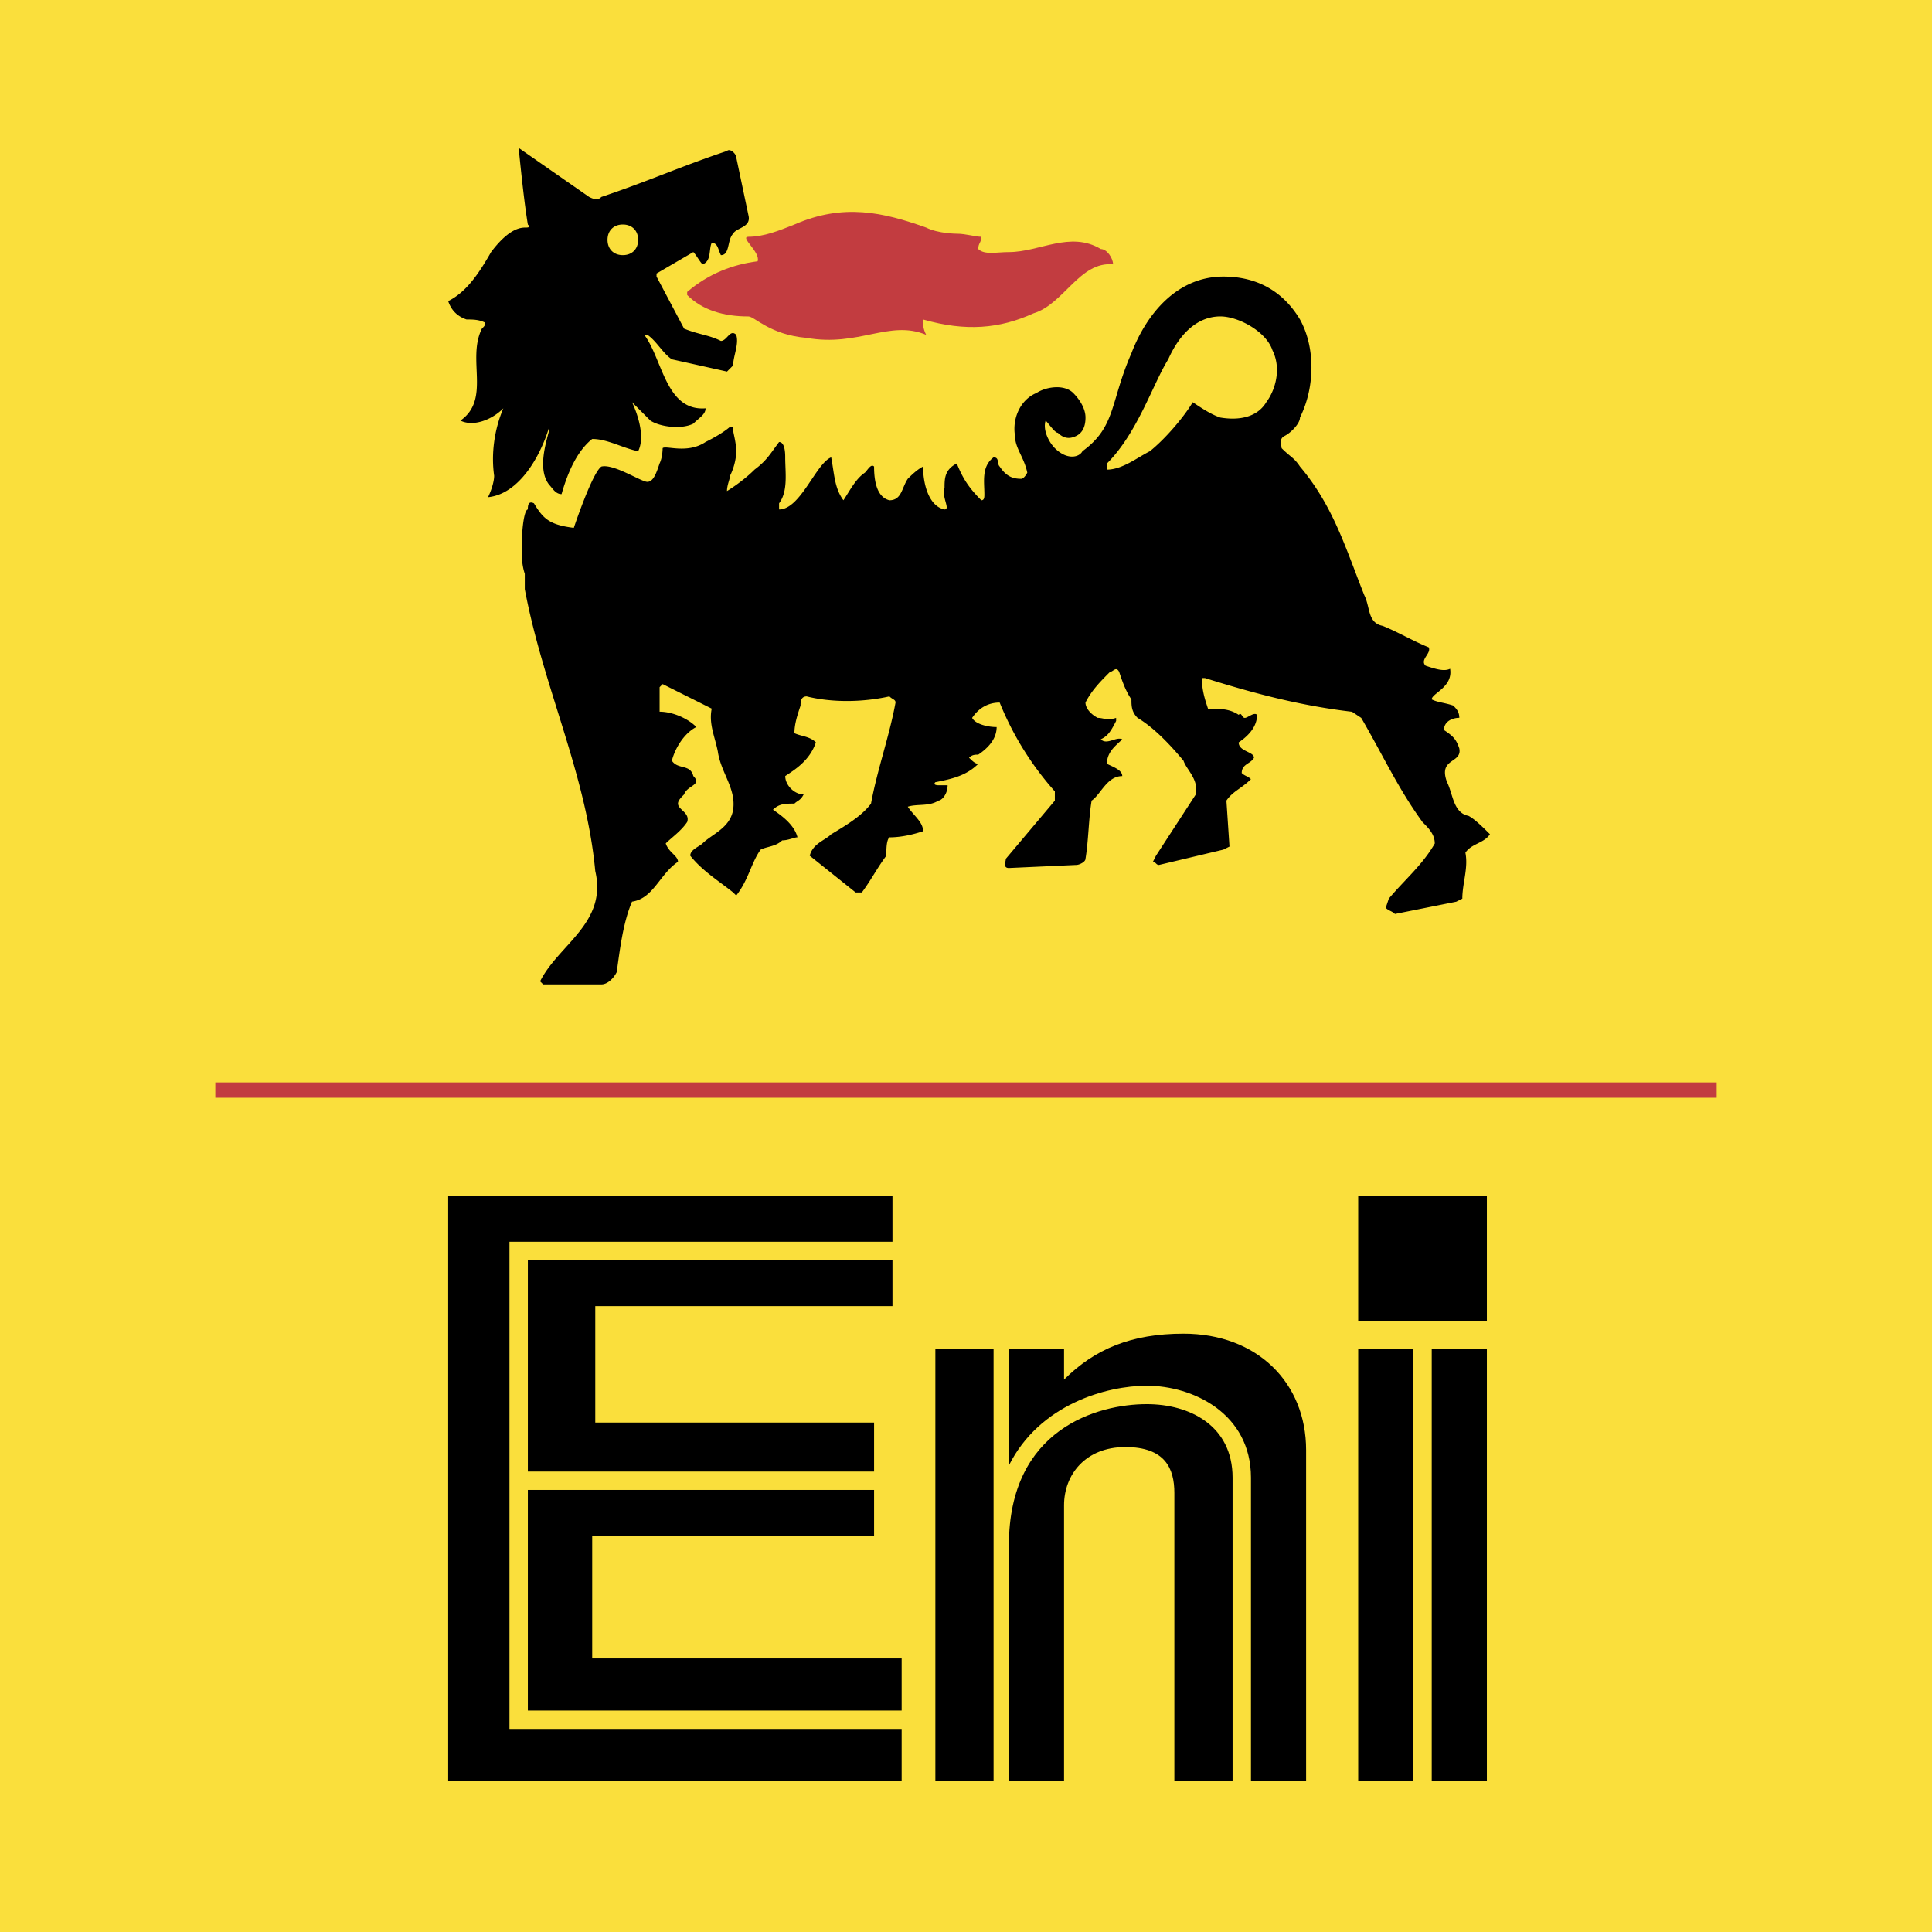 <svg xmlns="http://www.w3.org/2000/svg" width="2500" height="2500" viewBox="0 0 192.756 192.756"><g fill-rule="evenodd" clip-rule="evenodd"><path fill="#fadf3c" d="M0 0h192.756v192.756H0V0z"/><path d="M135.508 131.84h12.838v-12.535h-12.838v12.535zM142.844 177.693h5.502V134.59h-5.502v43.103z"/><path fill="#c23c40" d="M21.482 109.523h149.791v-1.529H21.482v1.529z"/><path d="M135.508 177.693h5.502V134.59h-5.502v43.103zM130.311 177.693v-33.016c0-6.725-4.891-11.615-12.229-11.615-5.197 0-8.865 1.527-11.922 4.584v-3.057h-5.502v11.617c3.057-6.113 9.781-7.949 13.756-7.949 4.586 0 10.395 2.752 10.395 9.172v30.264h5.502z"/><path d="M122.975 177.693V147.43c0-5.197-4.281-7.336-8.561-7.336-4.891 0-13.756 2.445-13.756 14.061v23.539h5.502v-27.512c0-3.059 2.141-5.809 6.113-5.809 3.975 0 4.893 2.139 4.893 4.584v28.736h5.809zM93.321 177.693h5.808V134.59h-5.808v43.103zM89.042 130.311v-4.586H52.663v21.093h34.544v-4.89H59.389v-11.617h29.653z"/><path d="M89.958 177.693v-5.197H50.829v-48.605h38.213v-4.586H44.715v58.388h45.243z"/><path d="M89.958 170.662v-5.197H59.083v-12.227h28.124v-4.586H52.663v22.01h37.295z"/><path d="M111.051 26.374c0-.611-.611-1.528-1.223-1.528-3.057-1.834-6.113.305-9.17.305-1.223 0-2.445.306-3.057-.305 0-.612.305-.612.305-1.223-.611 0-1.528-.306-2.445-.306 0 0-1.834 0-3.057-.611-4.28-1.528-8.254-2.445-13.145-.306-1.529.611-3.057 1.223-4.586 1.223-.917 0 1.223 1.528.917 2.446-2.446.306-4.891 1.223-7.031 3.057v.306c1.529 1.528 3.668 2.14 6.114 2.14.611 0 2.14 1.834 5.809 2.14 5.197.917 8.254-1.834 11.922-.306-.306-.612-.306-.917-.306-1.529 4.28 1.223 7.642.917 11.005-.611 3.057-.918 4.586-5.198 7.948-4.892z" fill="#c23c40"/><path d="M148.652 83.233c-.611-.611-1.529-1.528-2.141-1.834-1.527-.306-1.527-2.14-2.139-3.363-.918-2.445 1.527-1.834 1.223-3.363-.307-.917-.611-1.223-1.529-1.834 0-.917.918-1.223 1.529-1.223 0-.611-.307-.917-.611-1.223-.918-.306-1.529-.306-2.141-.612 0-.611 2.141-1.223 1.834-3.057-.611.306-1.527 0-2.445-.306-.611-.611.611-1.223.307-1.834-1.529-.611-3.059-1.528-4.586-2.14-1.529-.306-1.223-1.834-1.834-3.057-1.834-4.585-3.057-8.865-6.42-12.839-.611-.917-.918-.917-1.834-1.834 0-.306-.307-.917.305-1.223s1.529-1.223 1.529-1.834c1.527-3.058 1.527-7.031 0-9.783-1.834-3.057-4.586-4.28-7.643-4.28-4.586 0-7.643 3.668-9.172 7.643-2.139 4.891-1.527 7.337-4.891 9.782-.305.611-1.527.917-2.75-.306-.611-.611-1.223-1.834-.918-2.751.307.306.918 1.223 1.223 1.223.611.611 1.223.611 1.834.306s.918-.917.918-1.834-.611-1.834-1.223-2.446c-.918-.917-2.752-.611-3.67 0-1.527.612-2.445 2.446-2.139 4.28 0 1.223.916 2.14 1.223 3.668 0 0-.307.611-.611.611-.918 0-1.529-.306-2.141-1.223-.305-.306 0-.917-.611-.917-1.223.917-.916 2.446-.916 3.668 0 .306 0 .611-.307.611-1.223-1.223-1.834-2.14-2.445-3.668-1.223.611-1.223 1.528-1.223 2.446-.306.917.611 2.14 0 2.14-1.529-.306-2.14-2.446-2.14-4.28-.611.306-1.223.917-1.528 1.223-.611.917-.611 2.14-1.834 2.14-1.223-.306-1.529-1.834-1.529-3.363-.306-.306-.611.306-.917.612-.917.611-1.528 1.834-2.14 2.751-.917-1.223-.917-2.751-1.223-4.28-1.528.611-3.057 5.197-5.197 5.197v-.612c.917-1.223.612-3.057.612-4.585 0-.306 0-1.528-.612-1.528-.917 1.223-1.223 1.834-2.446 2.751-1.223 1.223-2.751 2.14-2.751 2.14 0-.612.306-1.223.306-1.529.306-.611.611-1.528.611-2.445s-.306-1.834-.306-2.14 0-.306-.306-.306c0 0-.611.611-2.446 1.528-1.834 1.223-3.974.306-4.28.611 0 0 0 .917-.306 1.528-.306.917-.611 1.834-1.223 1.834s-3.359-1.83-4.582-1.525c-.917.612-2.752 6.114-2.752 6.114-2.445-.306-3.057-.917-3.974-2.446-.612-.306-.612.306-.612.612-.305 0-.611 1.528-.611 3.974 0 .611 0 1.528.306 2.446v1.528c1.834 9.782 6.114 18.342 7.031 28.125 1.223 5.196-3.668 7.336-5.502 11.004l.306.307h5.809c.611 0 1.222-.611 1.528-1.223.306-2.141.611-4.892 1.528-7.032 2.14-.306 2.751-2.751 4.585-3.974 0-.611-.917-.917-1.222-1.834.611-.612 1.528-1.223 2.14-2.14.306-.917-.917-1.223-.917-1.834 0-.306.306-.611.612-.917.306-.917 1.834-.917.917-1.834-.306-1.223-1.529-.611-2.14-1.528.306-1.223 1.223-2.751 2.445-3.363-.917-.917-2.445-1.528-3.668-1.528V68.56l.306-.306 4.892 2.446c-.306 1.528.306 2.751.611 4.28.306 2.14 1.834 3.668 1.528 5.808-.306 1.834-2.14 2.445-3.057 3.363-.306.305-1.223.611-1.223 1.223 1.223 1.529 2.751 2.446 4.28 3.668l.306.306c1.223-1.528 1.528-3.363 2.445-4.585.612-.306 1.529-.306 2.14-.917.611 0 1.223-.306 1.528-.306-.305-1.223-1.528-2.14-2.445-2.751.611-.611 1.223-.611 2.14-.611.305-.306.611-.306.917-.917-.917 0-1.834-.917-1.834-1.834.917-.611 2.445-1.528 3.057-3.362-.611-.612-1.528-.612-2.14-.917 0-.917.305-1.834.611-2.751 0-.306 0-.917.611-.917 2.445.612 5.502.612 8.254 0 .306.306.611.306.611.612-.611 3.362-1.834 6.725-2.446 10.088-.917 1.223-2.446 2.14-3.974 3.057-.611.611-1.834.917-2.14 2.14l4.585 3.668h.611c.917-1.223 1.529-2.446 2.446-3.668 0-.611 0-1.529.306-1.834 1.223 0 2.445-.306 3.362-.611 0-.917-.917-1.528-1.528-2.445.917-.306 2.14 0 3.057-.611.306 0 .917-.611.917-1.528h-.917s-.611 0-.305-.306c1.528-.305 3.057-.611 4.28-1.834-.307 0-.612-.306-.918-.611.306-.306.611-.306.918-.306.916-.611 1.834-1.528 1.834-2.751-.918 0-2.141-.306-2.446-.917.612-.917 1.528-1.528 2.75-1.528a30.415 30.415 0 0 0 5.504 8.865v.917l-4.893 5.808c0 .306-.305.917.307.917l6.725-.306c.307 0 .918-.306.918-.611.305-1.834.305-3.974.611-5.808.916-.611 1.527-2.446 3.057-2.446 0-.611-.918-.917-1.529-1.223 0-1.223.918-1.834 1.529-2.446-.611-.306-1.529.611-2.141 0 .611-.306.918-.611 1.529-1.834v-.306c-.918.306-1.223 0-1.834 0-.611-.306-1.223-.917-1.223-1.528.611-1.223 1.527-2.14 2.445-3.057.305 0 .611-.611.916 0 .307.917.611 1.834 1.223 2.751 0 .612 0 1.223.613 1.834 1.527.917 3.057 2.446 4.584 4.28.307.917 1.529 1.834 1.223 3.363l-3.973 6.114-.307.611c.307 0 .307.306.611.306l6.42-1.528.611-.306-.305-4.585c.611-.917 1.527-1.223 2.445-2.14-.307-.306-.611-.306-.918-.612 0-.917.918-.917 1.223-1.528 0-.611-1.527-.611-1.527-1.528.916-.612 1.834-1.529 1.834-2.751-.307-.306-.918.306-1.223.306-.307 0-.307-.611-.611-.306-.918-.611-1.834-.611-3.059-.611-.305-.917-.611-1.834-.611-3.057h.307c4.891 1.529 9.477 2.751 14.674 3.363l.916.611c2.141 3.668 3.668 7.031 6.115 10.394.611.611 1.223 1.223 1.223 2.14-1.223 2.14-3.057 3.668-4.586 5.502l-.307.917c.307.306.611.306.918.611l6.113-1.223.611-.306c0-1.529.611-3.057.307-4.585.614-.924 1.837-.924 2.448-1.841zM74.673 21.482l-1.223-5.808c0-.306-.611-.917-.917-.612-4.585 1.529-7.948 3.058-12.533 4.586-.306.306-.612.306-1.223 0l-7.031-4.891c.306 3.057.612 5.808.917 7.642.306.306 0 .306-.305.306-1.223 0-2.446 1.223-3.363 2.445-1.223 2.14-2.445 3.974-4.279 4.891.306.917.917 1.529 1.834 1.834.611 0 1.223 0 1.834.306 0 .306 0 .306-.306.611-1.528 3.057.917 7.031-2.14 9.171 1.223.612 3.057 0 4.28-1.223-.917 2.14-1.223 4.585-.917 6.725 0 .612-.306 1.529-.611 2.14 3.057-.306 5.197-3.974 6.114-7.031v.306c-.306 1.223-1.223 3.974 0 5.502.306.306.611.917 1.223.917.611-2.14 1.528-4.28 3.057-5.502 1.529 0 3.057.917 4.585 1.223.917-1.834-.611-4.891-.611-4.891l1.834 1.834c.917.612 3.057.917 4.28.306.611-.611 1.222-.917 1.222-1.529-3.974.306-4.28-4.891-6.114-7.336h.306c.917.611 1.528 1.834 2.446 2.445l5.502 1.223.611-.611c0-.917.611-2.14.306-3.057-.611-.612-.917.611-1.528.611-1.223-.611-2.14-.611-3.668-1.223l-2.751-5.197v-.306l3.669-2.14c.305.306.611.917.917 1.223.917-.306.611-1.528.917-2.14.611 0 .611.612.917 1.223.917 0 .611-1.528 1.223-2.14.304-.61 1.832-.61 1.526-1.833zm52.274 13.451c.918 1.834.307 3.974-.611 5.197-.916 1.529-2.75 1.834-4.584 1.529-.918-.306-1.836-.917-2.752-1.529-.918 1.529-2.752 3.668-4.279 4.891-1.223.611-2.752 1.834-4.281 1.834v-.611c3.059-3.057 4.586-7.948 6.115-10.394 1.223-2.751 3.057-4.28 5.197-4.28 1.834 0 4.584 1.529 5.195 3.363zM63.668 23.928c0 .917-.611 1.528-1.528 1.528s-1.528-.611-1.528-1.528.611-1.529 1.528-1.529 1.528.612 1.528 1.529z"/></g></svg>
